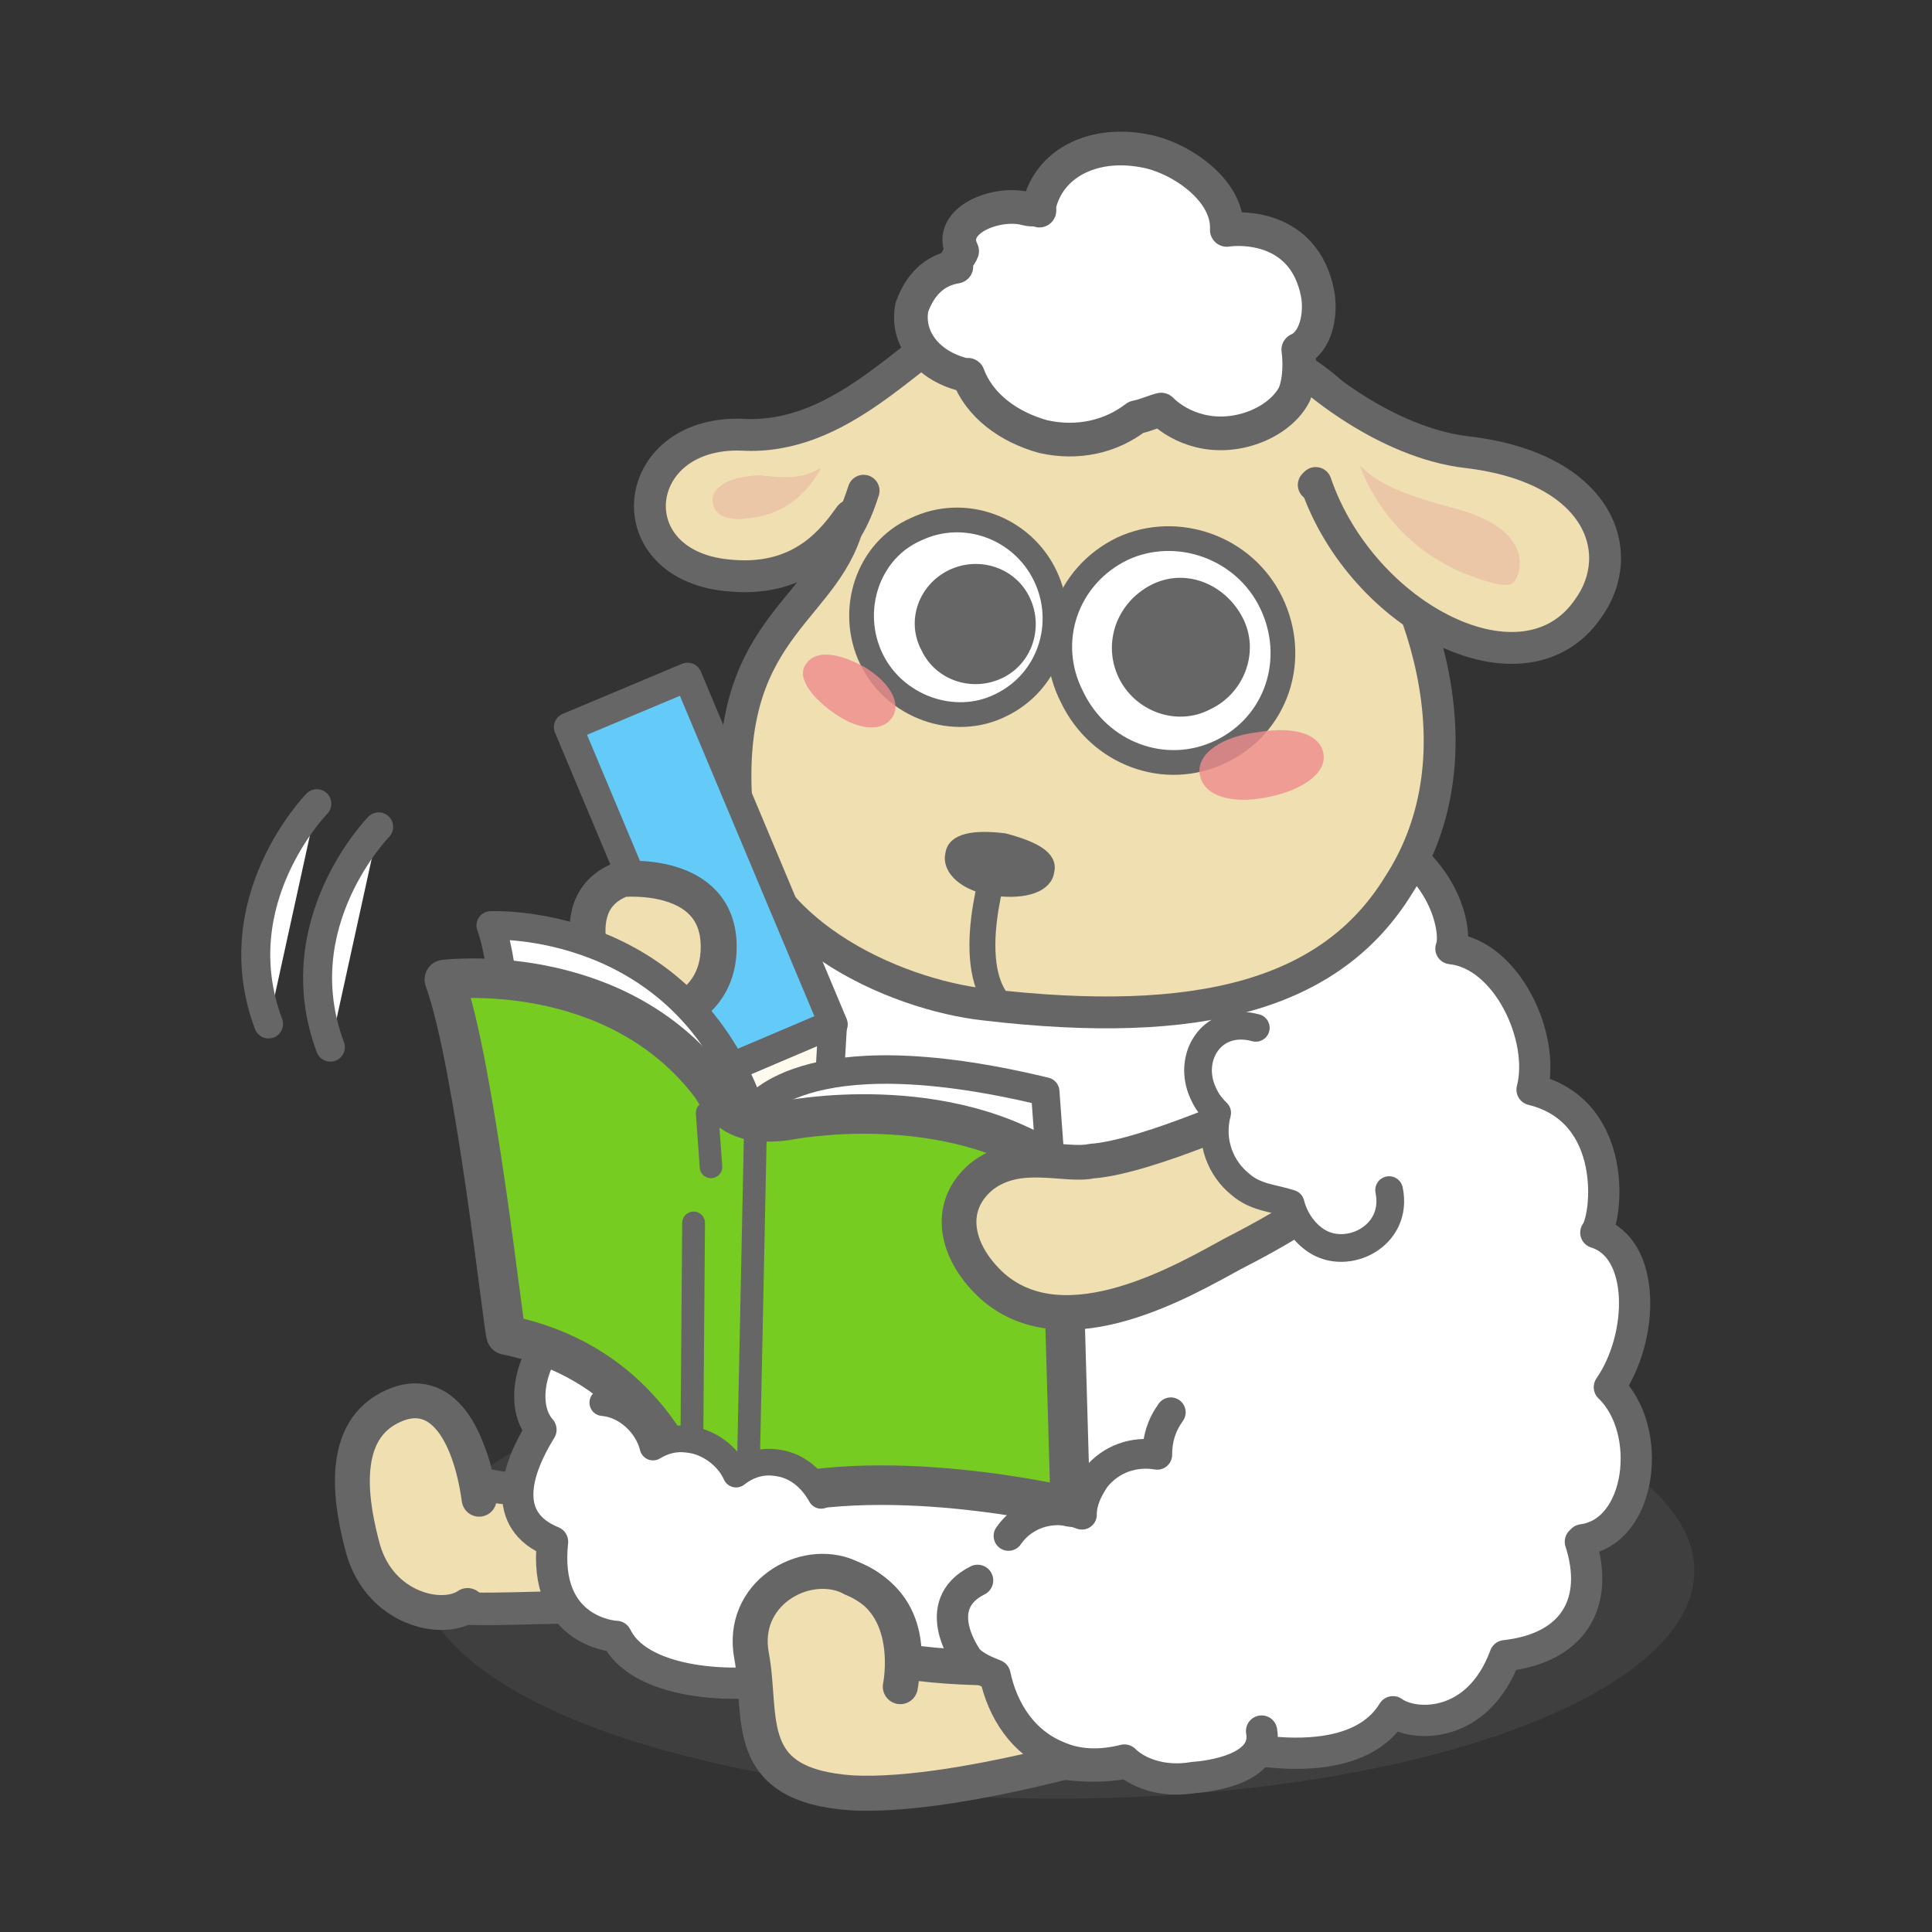<?xml version="1.0" encoding="utf-8"?>
<!-- Generator: Adobe Illustrator 21.0.2, SVG Export Plug-In . SVG Version: 6.00 Build 0)  -->
<svg version="1.1" id="レイヤー_1" xmlns:svg="http://www.w3.org/2000/svg"
	 xmlns="http://www.w3.org/2000/svg" xmlns:xlink="http://www.w3.org/1999/xlink" x="0px" y="0px" viewBox="0 0 100 100"
	 style="enable-background:new 0 0 100 100;" xml:space="preserve">
<rect x="0" y="0" width="100" height="100" fill="#333333" stroke="none"/>
<style type="text/css">
	.st0{opacity:0.2;fill:#727272;enable-background:new    ;}
	.st1{fill:#EFDFB1;stroke:#666666;stroke-width:1.684;stroke-linecap:round;stroke-linejoin:round;stroke-miterlimit:10;}
	.st2{fill:#FFFFFF;stroke:#666666;stroke-width:1.618;stroke-linecap:round;stroke-linejoin:round;stroke-miterlimit:10;}
	.st3{fill:#666666;stroke:#666666;stroke-width:0.537;stroke-miterlimit:10;}
	.st4{fill:#FFFFFF;}
	.st5{fill:none;stroke:#666666;stroke-width:1.54;stroke-linecap:round;stroke-linejoin:round;stroke-miterlimit:10;}
	.st6{fill:#EFDFB1;stroke:#666666;stroke-width:1.649;stroke-linecap:round;stroke-linejoin:round;stroke-miterlimit:10;}
	.st7{fill:#FFFFFF;stroke:#666666;stroke-width:1.28;stroke-linecap:round;stroke-linejoin:round;stroke-miterlimit:10;}
	.st8{fill:#666666;stroke:#666666;stroke-width:0.238;stroke-miterlimit:10;}
	.st9{opacity:0.8;fill:#EF8C8D;enable-background:new    ;}
	.st10{fill:#EFDFB1;stroke:#666666;stroke-width:1.342;stroke-linecap:round;stroke-linejoin:round;stroke-miterlimit:10;}
	.st11{opacity:0.3;fill:#E58D8F;enable-background:new    ;}
	.st12{fill:#FFFFFF;stroke:#666666;stroke-width:1.744;stroke-linecap:round;stroke-linejoin:round;stroke-miterlimit:10;}
	.st13{fill:#64CBF9;stroke:#666666;stroke-width:1.486;stroke-linecap:round;stroke-linejoin:round;stroke-miterlimit:10;}
	.st14{fill:#FFFAEE;stroke:#666666;stroke-width:1.486;stroke-linecap:round;stroke-linejoin:round;stroke-miterlimit:10;}
	.st15{fill:#666666;stroke:#666666;stroke-width:0.551;stroke-linecap:round;stroke-linejoin:round;stroke-miterlimit:10;}
	.st16{fill:#EFDFB1;stroke:#666666;stroke-width:1.862;stroke-linecap:round;stroke-linejoin:round;stroke-miterlimit:10;}
	.st17{fill:#FFFFFF;stroke:#666666;stroke-width:1.475;stroke-linecap:round;stroke-linejoin:round;stroke-miterlimit:10;}
	.st18{fill:#77CC22;stroke:#666666;stroke-width:2.047;stroke-linecap:round;stroke-linejoin:round;stroke-miterlimit:10;}
	.st19{fill:#EFDFB1;stroke:#666666;stroke-width:1.797;stroke-linecap:round;stroke-linejoin:round;stroke-miterlimit:10;}
	.st20{fill:#FFFFFF;stroke:#666666;stroke-width:1.434;stroke-linecap:round;stroke-linejoin:round;stroke-miterlimit:10;}
	.st21{fill:none;stroke:#666666;stroke-width:1.18;stroke-linecap:round;stroke-linejoin:round;stroke-miterlimit:10;}
	.st22{fill:none;stroke:#666666;stroke-width:1.167;stroke-linecap:round;stroke-linejoin:round;stroke-miterlimit:10;}
	.st23{fill:none;stroke:#666666;stroke-width:1.379;stroke-linecap:round;stroke-linejoin:round;stroke-miterlimit:10;}
	.st24{fill:#EFDFB1;stroke:#666666;stroke-width:1.813;stroke-linecap:round;stroke-linejoin:round;stroke-miterlimit:10;}
	.st25{fill:#FFFFFF;stroke:#666666;stroke-width:1.62;stroke-linecap:round;stroke-linejoin:round;stroke-miterlimit:10;}
	.st26{fill:#EFDFB1;stroke:#666666;stroke-width:1.805;stroke-linecap:round;stroke-linejoin:round;stroke-miterlimit:10;}
	.st27{fill:#FFFFFF;stroke:#666666;stroke-width:1.5;stroke-linecap:round;stroke-linejoin:round;stroke-miterlimit:10;}
</style>
<g>
	<ellipse class="st0" cx="54.7" cy="81.3" rx="33" ry="11.8"/>
	<path class="st1" d="M37.1,76.4c0,0-9.8,1.4-12.4,0.3c-0.5-4.2-5.6-5.9-5.9-0.8c-0.4,8.3,3.3,7.4,10.3,7.3
		c6.1-0.2,10.3,0.9,10.3,0.9S39.7,77.4,37.1,76.4z"/>
	<g>
		<path class="st2" d="M68.9,31.6c3.8-0.3-4.8-1.3-4.8,1.8c0.1,0,0.1,0,0.1,0C65.4,32.4,67,31.7,68.9,31.6z"/>
		<path class="st2" d="M83.3,71.8c1.8-2.6,1.9-7.2-0.7-8c0.6-0.8,1.2-6.3-3.3-7.4c0.7-2.7-1.3-7-4.2-7.3c0.3-0.7-0.1-3.8-3.4-5.7
			c-4.3-2.4-2.7-1.4-4.7-2.3c0-0.3-2.9-7.1-2.9-7.5v-0.1c-2.7-0.9-5.5-1.3-8.4-1c-2.8,0.1-3,0-5.5,1.1c-1.3-0.8-3-1.3-4.7-1.1
			l0.3,9.5c-3.7-1-7.8,1.3-7.5,4.3c-3.6,0.5-1.5,3.5-1.1,4.2c-2.9-0.2-5.3,2.4-4.5,6.2c-1.7,0.7-2.9,1.8-3.5,2.8
			c-0.3,0,3.1-0.4,2.9-0.4c-2.8,0-3.8,0.5-3.3,4.6c-2.6,0.7,1.4,3.8,1.9,4.4c-2.6,0.2-4.2,4.2-2.7,5.9c-1.3,2.1-2.1,4.7,0.6,5.8
			c-0.5,4.6,3.1,4.9,3.3,4.9c1.3,2.7,6.9,2.7,8.9,2.1c0.1-0.1,0.2-0.1,0.2-0.1c1,1.8,5.1,3.4,8.7,3.2c0.5-0.1,1.1-0.1,1.6-0.2
			c1.3,1.2,3.5,1.8,5.8,1.7c1.8-0.1,3.5-0.7,4.7-1.6c1.2,0.5,8.1,2.4,10.3-1.2c1.1,0.8,4.4,0.9,5.8-2.9c3.6-0.4,4.9-2.8,3.9-5.9
			c0.1-0.1,0.1-0.1,0.1-0.1C85,79.3,85.6,74,83.3,71.8z"/>
	</g>
	<path class="st3" d="M61.4,39c0.2,0.8,1.3,1.3,2.8,1c1.5-0.3,2.4-1.2,2.2-1.9c-0.2-0.8-1.2-1-2.7-0.7C62.2,37.6,61.2,38.2,61.4,39z
		"/>
	<g>
		<path class="st4" d="M63.6,71.8c-1.2-0.2-2.3,0.3-3,1.2c-0.5,0.7-0.7,1.4-0.7,2.2c-1.2-0.2-2.4,0.2-3.2,1.2
			c-0.4,0.6-0.7,1.2-0.7,1.9c-1.3-0.5-2.9-0.2-3.8,1.1c-1.1,1.4-0.7,4.2,0.8,5.3c1.5,1.1,3.5,0.2,4.5-1.3c0.4-0.6,0.7-1.2,0.7-1.9
			c1.3,0.5,2.9,0.2,3.8-1.1c0.5-0.7,0.7-1.4,0.7-2.2C64,78.4,65.2,78,66,77c0.7-0.9,0.8-2.2,0.4-3.2"/>
		<path class="st5" d="M60.6,73.1c-0.5,0.7-0.7,1.4-0.7,2.2c-1.2-0.2-2.4,0.2-3.2,1.2c-0.4,0.6-0.7,1.2-0.7,1.9
			c-1.3-0.5-2.9-0.2-3.8,1.1"/>
	</g>
	<path class="st6" d="M69.5,24.9c4.1,5.2,7.3,14.1,2.9,20.9c-3.5,5.7-10.3,7.5-21.4,6.2c-4.6-0.5-12.5-3.8-12.9-10.7
		c-0.5-9.1,4.9-9.7,5.9-14.6c-0.8,1.1-2.4,3.4-6.1,3.1c-6.1-0.4-5.4-7.5,0.5-7.3c5.1,0.3,8.6-4.3,11.8-6c2.6-1.2,1-0.9,6-1.2
		s7.7,2.1,7.7,2.1S73.2,20.9,69.5,24.9z"/>
	<path class="st6" d="M68,25.1c0.8,0.6,2.2,2.6,2.2,2.6"/>
	<path class="st6" d="M43.3,28c0,0,0.7-0.4,1.4-2.6"/>
	<path class="st7" d="M55.5,36.1c1.4,2.9,4.8,4.2,7.7,2.8s4-4.8,2.6-7.7s-4.9-4.1-7.7-2.8C55.2,29.8,54,33.2,55.5,36.1z"/>
	<path class="st7" d="M45.1,34.1c1.2,2.5,4.3,3.6,6.7,2.4c2.5-1.2,3.5-4.2,2.3-6.7c-1.2-2.5-4.2-3.6-6.7-2.4
		C44.9,28.5,43.9,31.6,45.1,34.1z"/>
	<path class="st8" d="M47.8,33.6c0.7,1.5,2.5,2.1,4,1.4s2.1-2.5,1.4-4c-0.7-1.5-2.5-2.1-4-1.4C47.7,30.3,47,32.1,47.8,33.6z"/>
	<path class="st8" d="M58,35c0.8,1.7,2.9,2.5,4.6,1.6c1.7-0.8,2.5-2.9,1.6-4.6c-0.9-1.7-2.9-2.5-4.6-1.6S57.2,33.3,58,35z"/>
	<path class="st9" d="M62.1,40.1c0.2,1.1,1.6,1.5,3.3,1.2c1.8-0.3,3.3-1.2,3.1-2.3c-0.2-1.1-1.7-1.4-3.4-1.1
		C63.3,38.1,61.9,39,62.1,40.1z"/>
	<path class="st9" d="M46.2,37.1c-0.5,0.8-1.7,0.7-2.9-0.1s-2.1-1.9-1.6-2.6c0.5-0.8,1.7-0.6,3,0.1C45.9,35.2,46.7,36.3,46.2,37.1z"
		/>
	<path class="st3" d="M49.2,44.2c-0.2,0.8,0.7,1.7,2.3,1.9s2.7-0.2,2.8-1c0.2-0.8-0.8-1.3-2.3-1.7C50.4,43.2,49.3,43.4,49.2,44.2z"
		/>
	<path class="st10" d="M51.8,43.9c0,0-2,5.5-0.2,7.9"/>
	<path class="st11" d="M71,24c0,0,1.9,3,5.7,3c2.4,0,2.7-1.1,2.8-1.5c0.1-0.5-0.4-1.9-3.7-1.4C73.1,24.4,72.1,24.4,71,24z"/>
	<path class="st11" d="M42.5,24.2c0,0-1,2.3-3.6,2.6c-1.7,0.3-2-0.5-2-0.8c-0.1-0.3,0.1-1.3,2.4-1.4C41,24.8,41.7,24.7,42.5,24.2z"
		/>
	<path class="st6" d="M68,19.6c0,0,3.7,3.3,7.9,3.8c6.9,0.8,8.4,5.2,6.3,8.1C78.9,36.3,70.5,32,68.1,25"/>
	<path class="st12" d="M49.5,13.8L49.5,13.8c-0.1-0.4,0.2-0.5,0.3-0.8c-0.8-1.6,1.8-2.6,3.3-2.2c0.4,0.1,0.5,0,0.7,0.1
		c0-0.1,0-0.2,0-0.3c0.5-2.1,2.7-3.3,5.4-2.8c1.8,0.3,4.4,2,4.3,4.1c0.6-0.1,4-0.3,4.7,3.3c0.2,1.1-0.1,2.5-1,2.9
		c0,0,0.2,1.3-0.2,2.3c-0.7,1.4-2.9,2.4-4.9,1.9c-0.8-0.2-1.5-0.6-2-1.1c-0.4,0.1-0.8,0.3-1.3,0.4c-1.3,1-3,1.4-4.8,1
		c-1.8-0.5-3.3-1.6-3.9-3.2c-0.1,0-0.2,0-0.2,0c-2-0.5-3-2-2.7-3.5C47.6,14.8,48.3,14,49.5,13.8z"/>
	<path class="st11" d="M70.4,24.1c0,0,1.1,3.7,5.2,5.5c2.7,1.1,2.7,0.6,2.9,0.3c0.2-0.4,0.8-2.4-2.9-3.5
		C72.6,25.6,71.4,25.1,70.4,24.1z"/>
	<g>
		
			<rect x="32.9" y="35.6" transform="matrix(0.922 -0.387 0.387 0.922 -14.699 17.545)" class="st13" width="6.7" height="19.5"/>
		<polygon class="st14" points="43.1,53 42.7,59.9 37,55.6 		"/>
		<polygon class="st15" points="42,56.9 41.9,58.7 40.4,57.6 		"/>
	</g>
	<path class="st16" d="M32.2,45.5c0,0,5-0.5,5,3.5s-4.7,4.3-5.3,3.5C31.3,51.7,28.7,46.8,32.2,45.5z"/>
	<path class="st17" d="M25.4,47.9c0,0,10-0.5,13.5,9.7c0,0,2.4-4.2,15.2-1.1L55.6,77c0,0-10-2.4-16.6-0.2c0,0-3,1.1-3.7-0.3
		c-0.6-1.3-2.6-7.1-8.9-8.4C26.3,68.2,27,52.3,25.4,47.9z"/>
	<path class="st18" d="M23,50.7c0,0,8.8-1.1,13.8,5.5c0.5,0.7,0.9,2.2,3.9,1.8c0,0,8.3-1.7,14.2,2.5L55.4,78c0,0-10-2.4-16.6-0.2
		c0,0-2.8,0.1-3.4-1.3c-0.6-1.3-2.8-6.1-9.2-7.4C26.1,69.2,24.6,55.1,23,50.7z"/>
	<path class="st19" d="M68.8,60.8L65.7,57c0,0-6.3,2.9-9.2,3.1c-1.4,0.3-3.8-0.7-5.7,0.8c-1.9,1.6-1.3,4,0.6,5.7
		c3.8,3.3,10-0.4,12.4-1.7C71,61.2,68.8,60.8,68.8,60.8z"/>
	<path class="st20" d="M65,53.2c-2.2-0.6-3.5,1.4-2.8,3.2c0.2,0.5,0.4,0.8,0.8,1.2c-0.4,1.5,0.2,2.9,1.2,3.7c0.8,0.7,1.7,0.7,2.6,1
		c0.2,0.8,0.7,1.5,1.3,1.9c1.6,1.1,4.3-0.2,3.8-2.6"/>
	<line class="st21" x1="35.9" y1="63.3" x2="35.8" y2="76"/>
	<line class="st22" x1="36.6" y1="57.6" x2="36.8" y2="60.4"/>
	<line class="st21" x1="39.1" y1="58.5" x2="38.7" y2="77.7"/>
	<g>
		<path class="st4" d="M42.5,77.4c-0.5-0.9-1.3-1.6-2.4-1.7c-0.8-0.1-1.5,0.2-2,0.6c-0.4-0.9-1.4-1.7-2.5-1.8
			c-0.7-0.1-1.3,0.1-1.8,0.4c-0.3-1.2-2.3-1.7-3.5-1.8c-1.6-0.2,0.5,1.4,0.4,3s-1.6,2.2,0,2.3c0.6,0.1,1.3-0.1,1.7-0.4
			c0.3,1.2,1.4,2.2,2.7,2.3c0.8,0.1,1.5-0.2,2-0.6c0.4,0.9,1.3,1.7,2.5,1.8c1.1,0.1,2-0.4,2.6-1.2"/>
		<path class="st23" d="M42.5,77.4c-0.5-0.9-1.3-1.6-2.4-1.7c-0.8-0.1-1.5,0.2-2,0.6c-0.4-0.9-1.4-1.7-2.5-1.8
			c-0.7-0.1-1.3,0.1-1.8,0.4c-0.3-1.2-1.4-2.2-2.6-2.3"/>
	</g>
	<g>
		<path class="st24" d="M60.4,89.7c0,0-10.4,3.4-16.3,3.1c-5.8-0.4-4.6-3.9-5.2-7.1c-0.6-3.2,2.7-5.1,5-4.1c0.9,0.4,3,1.3,2.9,4.4
			c4,0.6,8.3,0.2,8.3,0.2S61.4,88.2,60.4,89.7z"/>
		<path class="st24" d="M46.6,87.3c0,0,0.9-4.3-2.5-5.6"/>
	</g>
	<g>
		<path class="st25" d="M65.3,89.6c0.4,2.2-3.5,2.4-3.5,2.4c-1.7,0.3-3-0.3-3.6-0.9c-1.2,0.3-2.4,0.3-3.5-0.2
			c-1.7-0.7-2.8-2.3-3.2-4.2c-0.5-0.2-1-0.4-1.4-0.8c0,0-2.1-2.8,0.5-4.1"/>
	</g>
	<path class="st26" d="M24.2,83.1c-1.3,0.9-4.5,0.2-5.4-2.9c-0.6-2.2-1.3-5.9,1.3-7.3s4.2,1.1,4.7,4.7"/>
	<path class="st1" d="M28.5,71.9"/>
	<g>
		<path class="st27" d="M19.6,42.8c0,0-4.9,5-2.5,11.4"/>
		<path class="st27" d="M16.4,41.6c0,0-4.9,5-2.5,11.4"/>
	</g>
</g>
</svg>
